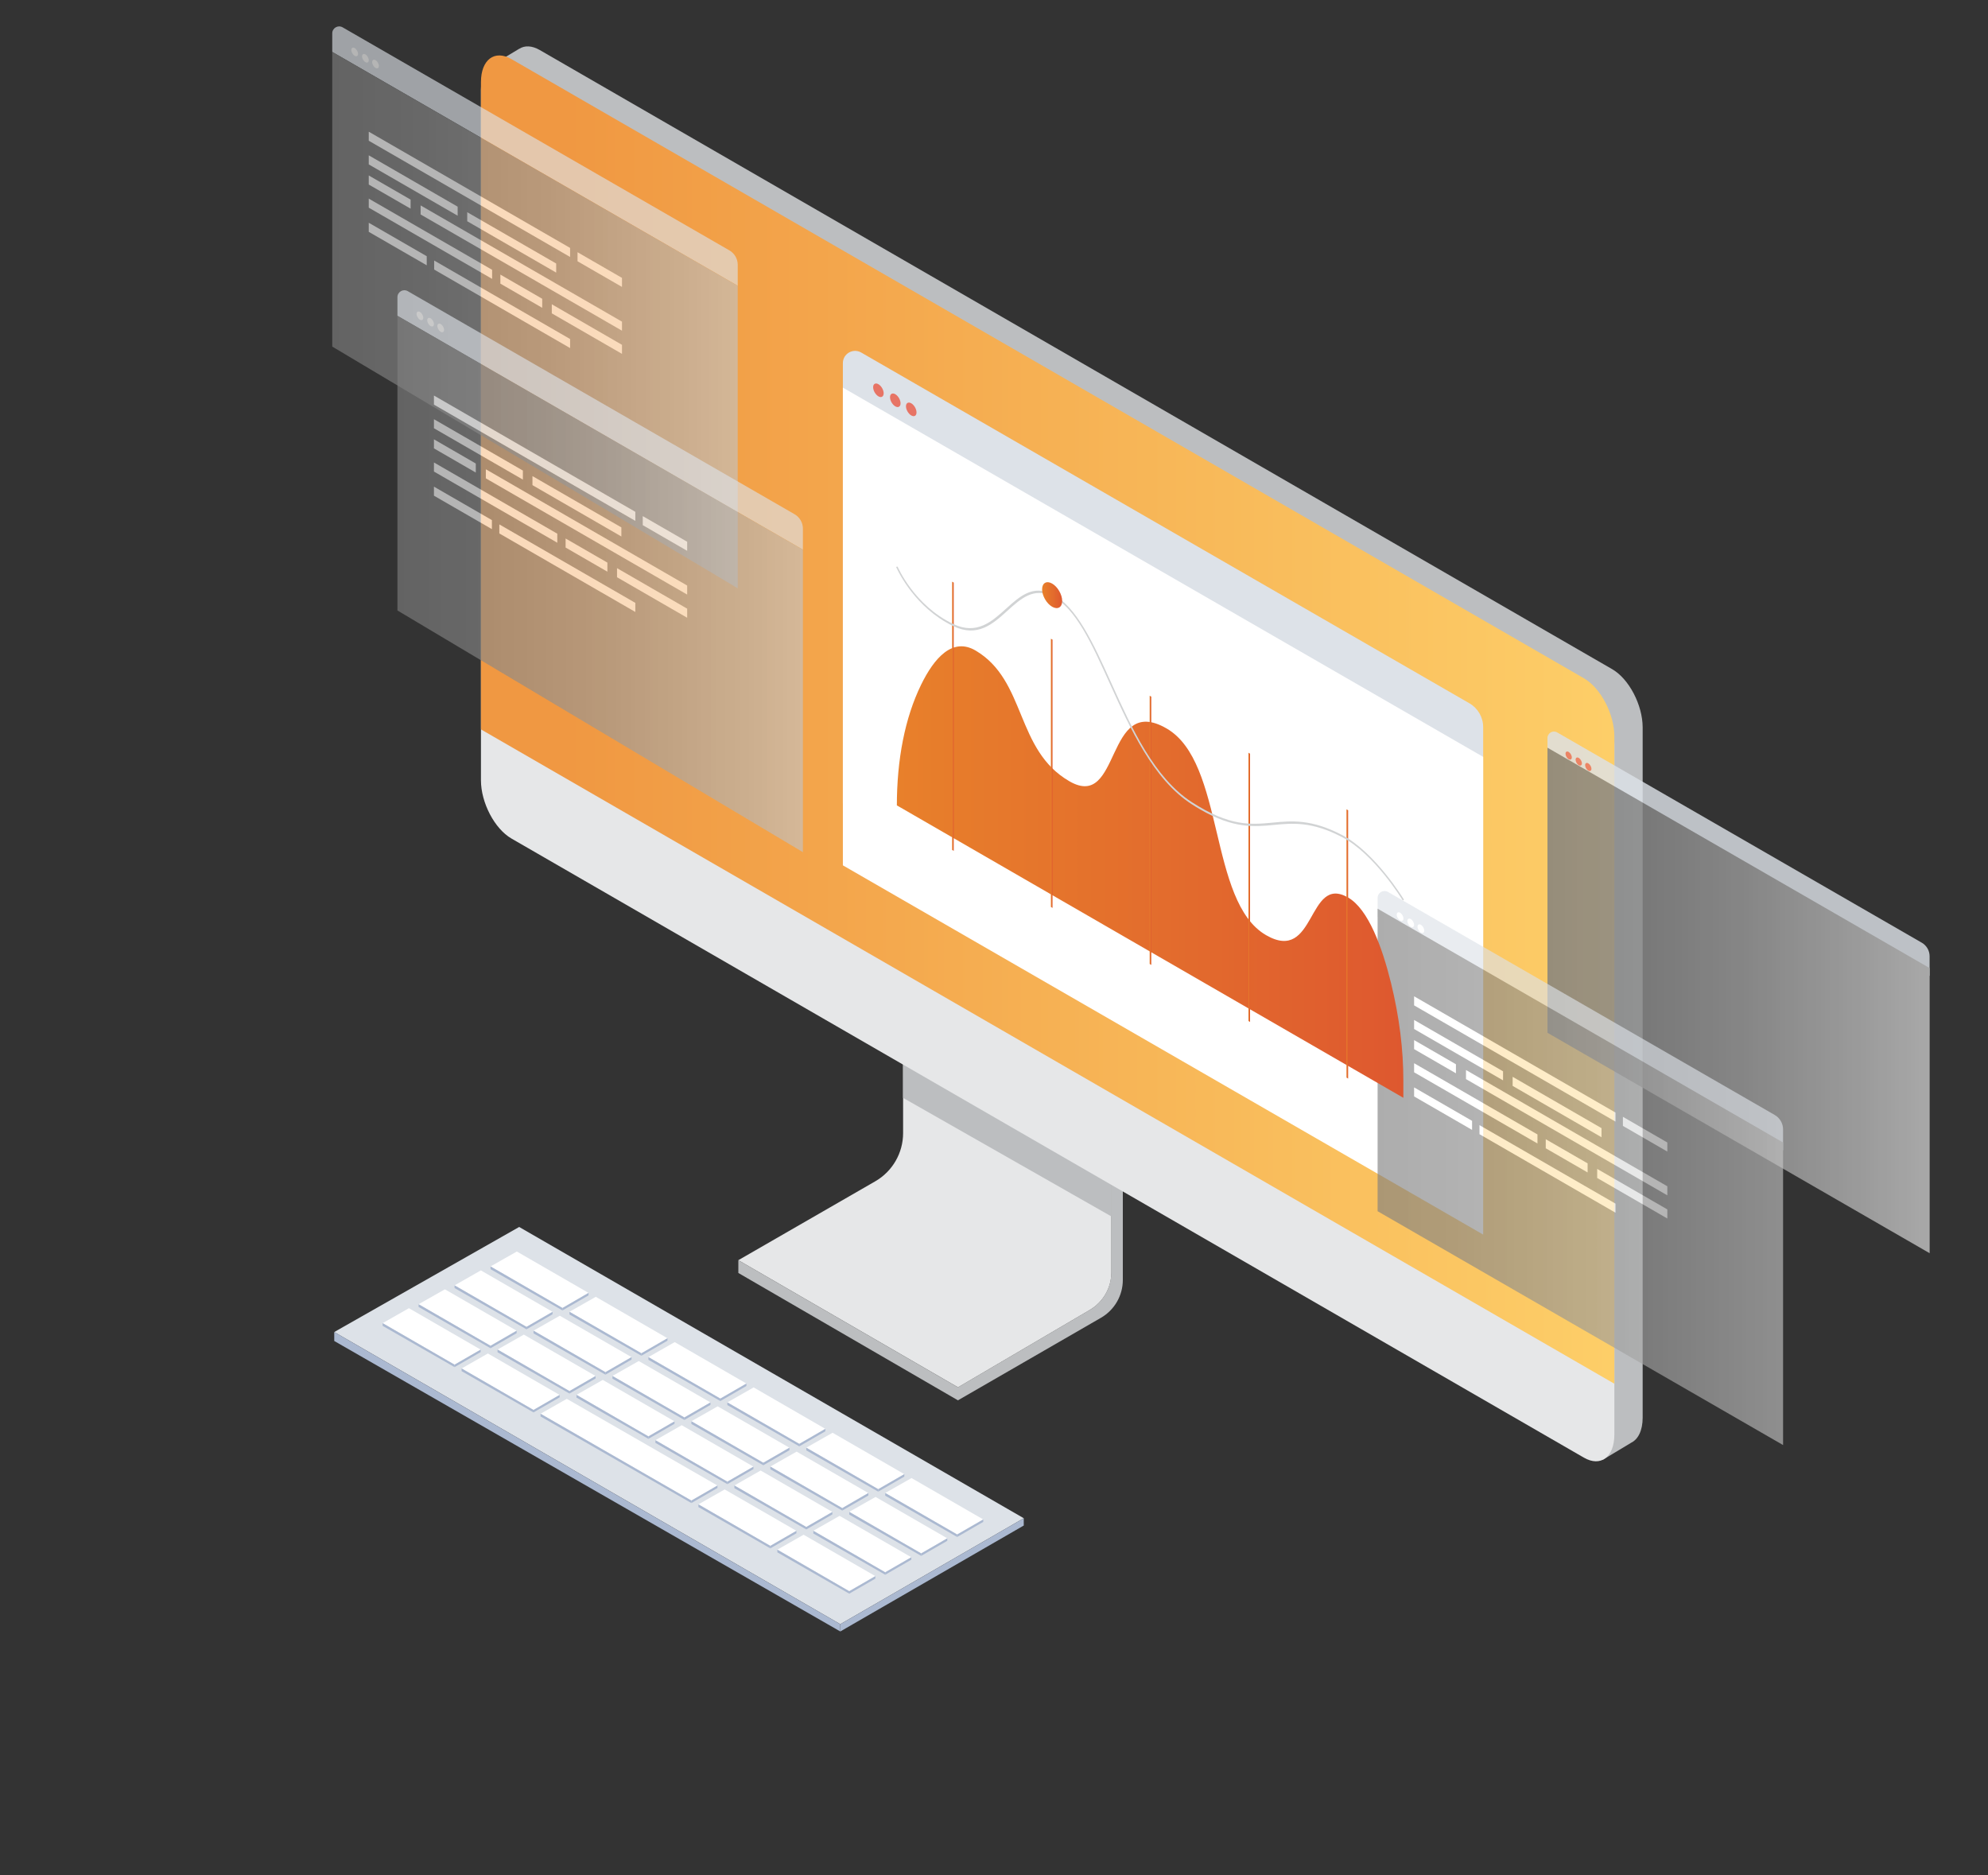 <?xml version="1.0" encoding="UTF-8"?> <!-- Generator: Adobe Illustrator 23.0.4, SVG Export Plug-In . SVG Version: 6.00 Build 0) --> <svg xmlns="http://www.w3.org/2000/svg" xmlns:xlink="http://www.w3.org/1999/xlink" id="_x2014_ÎÓÈ_x5F_1" x="0px" y="0px" viewBox="0 0 477 450" style="enable-background:new 0 0 477 450;" xml:space="preserve"><rect x="0" y="0" width="477" height="450" fill="#333333" stroke="none"/> <style type="text/css"> .st0{fill:#BCBEC0;} .st1{fill:#E6E7E8;} .st2{fill:#DDE2E8;} .st3{fill:#FFFFFF;} .st4{fill:#ABB9D1;} .st5{fill:url(#SVGID_1_);enable-background:new ;} .st6{fill:#E77465;} .st7{opacity:0.81;} .st8{fill:url(#SVGID_2_);} .st9{opacity:0.64;} .st10{fill:url(#SVGID_3_);} .st11{fill:url(#SVGID_4_);} .st12{fill:url(#SVGID_5_);} .st13{fill:url(#SVGID_6_);} .st14{fill:url(#SVGID_7_);} .st15{fill:url(#SVGID_8_);} .st16{fill:url(#SVGID_9_);} .st17{fill:url(#SVGID_10_);} .st18{fill:url(#SVGID_11_);} .st19{fill:#D1D3D4;} .st20{fill:url(#SVGID_12_);} </style> <g> <path class="st0" d="M386.83,160.57L129.5,12c-1.88-1.08-3.59-1.12-4.88-0.31l-0.01-0.01l-6.5,3.91l0.42,1.14l-1.71,1.08 l-0.93,152.03l2.22,22.91l244.12,144.77l22.35,12.75l6.74-4.05v-0.01c1.71-0.79,2.82-2.93,2.82-6.05V174.53 C394.13,169.15,390.86,162.9,386.83,160.57z"></path> <path class="st0" d="M177.16,305.45v-3.06l52.69,30.5l31.63-18.57c3.2-1.88,5.17-5.32,5.17-9.03V265.9l2.76,1.6v39.63 c0,3.74-2,7.2-5.24,9.07l-34.32,19.81L177.16,305.45z"></path> <path class="st1" d="M177.16,302.38L210,283.46c4.14-2.38,6.69-6.8,6.69-11.57l-0.01-34.84l49.98,28.84v39.39 c0,3.71-1.97,7.15-5.17,9.03l-31.63,18.57L177.16,302.38z"></path> <polygon class="st0" points="216.68,252.2 216.68,263.43 266.66,291.88 266.66,281.02 "></polygon> <g> <polygon class="st2" points="124.57,294.41 245.64,364.3 201.62,389.72 80.2,319.62 "></polygon> <g> <polygon class="st3" points="136,335.65 172.15,356.45 165.89,360.06 129.7,339.23 "></polygon> <polygon class="st4" points="165.89,360.66 165.89,360.06 172.15,356.45 172.15,357.04 "></polygon> <polygon class="st4" points="129.7,339.23 129.7,339.88 165.89,360.66 165.89,360.06 "></polygon> </g> <polygon class="st4" points="201.62,391.47 201.62,389.72 245.64,364.3 245.64,366.05 "></polygon> <polygon class="st4" points="80.2,319.62 80.2,321.77 201.62,391.47 201.62,389.72 "></polygon> <g> <polygon class="st3" points="98.12,313.9 115.33,323.84 109.07,327.45 91.81,317.49 "></polygon> <polygon class="st4" points="109.07,328.04 109.07,327.45 115.33,323.84 115.33,324.43 "></polygon> <polygon class="st4" points="91.81,317.49 91.81,318.14 109.07,328.04 109.07,327.45 "></polygon> </g> <g> <polygon class="st3" points="117.06,324.77 134.27,334.71 128.01,338.32 110.76,328.36 "></polygon> <polygon class="st4" points="128.01,338.91 128.01,338.32 134.27,334.71 134.27,335.3 "></polygon> <polygon class="st4" points="110.76,328.36 110.76,329.01 128.01,338.91 128.01,338.32 "></polygon> </g> <g> <polygon class="st3" points="173.88,357.39 191.09,367.32 184.83,370.93 167.58,360.97 "></polygon> <polygon class="st4" points="184.83,371.53 184.83,370.93 191.09,367.32 191.09,367.91 "></polygon> <polygon class="st4" points="167.58,360.97 167.58,361.62 184.83,371.53 184.83,370.93 "></polygon> </g> <g> <polygon class="st3" points="192.82,368.26 210.03,378.19 203.77,381.81 186.52,371.84 "></polygon> <polygon class="st4" points="203.77,382.4 203.77,381.81 210.03,378.19 210.03,378.79 "></polygon> <polygon class="st4" points="186.52,371.84 186.52,372.49 203.77,382.4 203.77,381.81 "></polygon> </g> <g> <polygon class="st3" points="106.75,309.37 123.96,319.3 117.7,322.92 100.44,312.95 "></polygon> <polygon class="st4" points="117.7,323.51 117.7,322.92 123.96,319.3 123.96,319.9 "></polygon> <polygon class="st4" points="100.44,312.95 100.44,313.6 117.7,323.51 117.7,322.92 "></polygon> </g> <g> <polygon class="st3" points="125.69,320.24 142.9,330.17 136.64,333.79 119.38,323.82 "></polygon> <polygon class="st4" points="136.64,334.38 136.64,333.79 142.9,330.17 142.9,330.77 "></polygon> <polygon class="st4" points="119.38,323.82 119.38,324.47 136.64,334.38 136.64,333.79 "></polygon> </g> <g> <polygon class="st3" points="144.63,331.11 161.84,341.05 155.58,344.66 138.32,334.69 "></polygon> <polygon class="st4" points="155.58,345.25 155.58,344.66 161.84,341.05 161.84,341.64 "></polygon> <polygon class="st4" points="138.32,334.69 138.32,335.35 155.58,345.25 155.58,344.66 "></polygon> </g> <g> <polygon class="st3" points="163.57,341.98 180.78,351.92 174.52,355.53 157.26,345.57 "></polygon> <polygon class="st4" points="174.52,356.12 174.52,355.53 180.78,351.92 180.78,352.51 "></polygon> <polygon class="st4" points="157.26,345.57 157.26,346.22 174.52,356.12 174.52,355.53 "></polygon> </g> <g> <polygon class="st3" points="182.51,352.85 199.72,362.79 193.46,366.4 176.21,356.44 "></polygon> <polygon class="st4" points="193.46,366.99 193.46,366.4 199.72,362.79 199.72,363.38 "></polygon> <polygon class="st4" points="176.21,356.44 176.21,357.09 193.46,366.99 193.46,366.4 "></polygon> </g> <g> <polygon class="st3" points="201.45,363.73 218.66,373.66 212.4,377.27 195.15,367.31 "></polygon> <polygon class="st4" points="212.4,377.86 212.4,377.27 218.66,373.66 218.66,374.25 "></polygon> <polygon class="st4" points="195.15,367.31 195.15,367.96 212.4,377.86 212.4,377.27 "></polygon> </g> <g> <polygon class="st3" points="115.38,304.83 132.58,314.77 126.33,318.38 109.07,308.42 "></polygon> <polygon class="st4" points="126.33,318.97 126.33,318.38 132.58,314.77 132.58,315.36 "></polygon> <polygon class="st4" points="109.07,308.42 109.07,309.07 126.33,318.97 126.33,318.38 "></polygon> </g> <g> <polygon class="st3" points="134.32,315.71 151.53,325.64 145.27,329.25 128.01,319.29 "></polygon> <polygon class="st4" points="145.27,329.85 145.27,329.25 151.53,325.64 151.53,326.23 "></polygon> <polygon class="st4" points="128.01,319.29 128.01,319.94 145.27,329.85 145.27,329.25 "></polygon> </g> <g> <polygon class="st3" points="153.26,326.58 170.47,336.51 164.21,340.12 146.95,330.16 "></polygon> <polygon class="st4" points="164.21,340.72 164.21,340.12 170.47,336.51 170.47,337.1 "></polygon> <polygon class="st4" points="146.95,330.16 146.95,330.81 164.21,340.72 164.21,340.12 "></polygon> </g> <g> <polygon class="st3" points="172.2,337.45 189.41,347.38 183.15,350.99 165.89,341.03 "></polygon> <polygon class="st4" points="183.15,351.59 183.15,350.99 189.41,347.38 189.41,347.98 "></polygon> <polygon class="st4" points="165.89,341.03 165.89,341.68 183.15,351.59 183.15,350.99 "></polygon> </g> <g> <polygon class="st3" points="191.14,348.32 208.35,358.25 202.09,361.87 184.83,351.9 "></polygon> <polygon class="st4" points="202.09,362.46 202.09,361.87 208.35,358.25 208.35,358.85 "></polygon> <polygon class="st4" points="184.83,351.9 184.83,352.55 202.09,362.46 202.09,361.87 "></polygon> </g> <g> <polygon class="st3" points="210.08,359.19 227.29,369.12 221.03,372.74 203.77,362.77 "></polygon> <polygon class="st4" points="221.03,373.33 221.03,372.74 227.29,369.12 227.29,369.72 "></polygon> <polygon class="st4" points="203.77,362.77 203.77,363.43 221.03,373.33 221.03,372.74 "></polygon> </g> <g> <polygon class="st3" points="124.01,300.3 141.21,310.23 134.96,313.85 117.7,303.88 "></polygon> <polygon class="st4" points="134.96,314.44 134.96,313.85 141.21,310.23 141.21,310.83 "></polygon> <polygon class="st4" points="117.7,303.88 117.7,304.54 134.96,314.44 134.96,313.85 "></polygon> </g> <g> <polygon class="st3" points="142.95,311.17 160.15,321.11 153.9,324.72 136.64,314.76 "></polygon> <polygon class="st4" points="153.9,325.31 153.9,324.72 160.15,321.11 160.15,321.7 "></polygon> <polygon class="st4" points="136.64,314.76 136.64,315.41 153.9,325.31 153.9,324.72 "></polygon> </g> <g> <polygon class="st3" points="161.89,322.04 179.09,331.98 172.84,335.59 155.58,325.63 "></polygon> <polygon class="st4" points="172.84,336.18 172.84,335.59 179.09,331.98 179.09,332.57 "></polygon> <polygon class="st4" points="155.58,325.63 155.58,326.28 172.84,336.18 172.84,335.59 "></polygon> </g> <g> <polygon class="st3" points="180.83,332.91 198.03,342.85 191.78,346.46 174.52,336.5 "></polygon> <polygon class="st4" points="191.78,347.05 191.78,346.46 198.03,342.85 198.03,343.44 "></polygon> <polygon class="st4" points="174.52,336.5 174.52,337.15 191.78,347.05 191.78,346.46 "></polygon> </g> <g> <polygon class="st3" points="199.77,343.79 216.98,353.72 210.72,357.33 193.46,347.37 "></polygon> <polygon class="st4" points="210.72,357.92 210.72,357.33 216.98,353.72 216.98,354.31 "></polygon> <polygon class="st4" points="193.46,347.37 193.46,348.02 210.72,357.92 210.72,357.33 "></polygon> </g> <g> <polygon class="st3" points="218.71,354.66 235.92,364.59 229.66,368.2 212.4,358.24 "></polygon> <polygon class="st4" points="229.66,368.8 229.66,368.2 235.92,364.59 235.92,365.18 "></polygon> <polygon class="st4" points="212.4,358.24 212.4,358.89 229.66,368.8 229.66,368.2 "></polygon> </g> </g> <path class="st1" d="M380.04,349.76L122.71,201.2c-4.03-2.33-7.31-8.58-7.31-13.96V21.59c0-5.38,3.27-7.85,7.31-5.52l257.33,148.57 c4.03,2.33,7.31,8.58,7.31,13.96v165.64C387.34,349.62,384.07,352.09,380.04,349.76z"></path> <linearGradient id="SVGID_1_" gradientUnits="userSpaceOnUse" x1="115.405" y1="172.659" x2="387.343" y2="172.659"> <stop offset="0.075" style="stop-color:#F09842"></stop> <stop offset="0.998" style="stop-color:#FDCE68"></stop> </linearGradient> <path class="st5" d="M387.34,332.02l-271.94-157V19.7c0-5.38,3.27-7.85,7.31-5.52l257.33,148.57c4.03,2.33,7.31,8.58,7.31,13.96 V332.02z"></path> <g> <path class="st2" d="M355.4,281.26l-153-88.24c-0.1-0.06-0.16-0.16-0.16-0.27V87.13c0-2.26,2.44-3.67,4.4-2.54l145.92,84.16 c2.05,1.18,3.31,3.36,3.31,5.72v106.51C355.87,281.23,355.61,281.38,355.4,281.26z"></path> <path class="st6" d="M219.91,98.96c0-0.8-0.56-1.78-1.26-2.19l0,0c-0.7-0.4-1.27-0.08-1.27,0.72c0,0.8,0.56,1.78,1.26,2.19 C219.34,100.09,219.91,99.77,219.91,98.96L219.91,98.96z"></path> <path class="st6" d="M216.08,96.78c0-0.8-0.56-1.78-1.26-2.19v0c-0.7-0.4-1.27-0.08-1.27,0.72c0,0.8,0.56,1.78,1.26,2.19 C215.51,97.91,216.08,97.58,216.08,96.78L216.08,96.78z"></path> <path class="st6" d="M212.03,94.38c0-0.8-0.56-1.78-1.26-2.19v0c-0.7-0.4-1.27-0.08-1.27,0.72c0,0.8,0.56,1.78,1.26,2.19 C211.45,95.51,212.02,95.18,212.03,94.38L212.03,94.38z"></path> <polygon class="st3" points="355.87,296.24 202.24,207.64 202.24,93.01 355.87,181.61 "></polygon> </g> <g class="st7"> <path class="st2" d="M463,234.19l-91.7-52.88v-4.21c0-1.2,1.3-1.96,2.34-1.35l87.47,50.45c1.16,0.67,1.88,1.91,1.88,3.26V234.19z"></path> <path class="st6" d="M381.85,184.48c0-0.48-0.34-1.07-0.75-1.31l0,0c-0.42-0.24-0.76-0.05-0.76,0.43c0,0.48,0.34,1.07,0.75,1.31 C381.51,185.15,381.85,184.95,381.85,184.48L381.85,184.48z"></path> <path class="st6" d="M379.56,183.17c0-0.48-0.34-1.07-0.75-1.31v0c-0.42-0.24-0.76-0.05-0.76,0.43c0,0.48,0.34,1.07,0.75,1.31 C379.22,183.84,379.56,183.65,379.56,183.17L379.56,183.17z"></path> <path class="st6" d="M377.14,181.74c0-0.48-0.34-1.07-0.75-1.31l0,0c-0.42-0.24-0.76-0.05-0.76,0.43c0,0.48,0.34,1.07,0.75,1.31 C376.8,182.41,377.14,182.22,377.14,181.74L377.14,181.74z"></path> <linearGradient id="SVGID_2_" gradientUnits="userSpaceOnUse" x1="371.304" y1="240.057" x2="463" y2="240.057"> <stop offset="0" style="stop-color:#7F7F7F"></stop> <stop offset="0.214" style="stop-color:#868686"></stop> <stop offset="0.522" style="stop-color:#999999"></stop> <stop offset="0.884" style="stop-color:#B8B8B8"></stop> <stop offset="0.997" style="stop-color:#C3C3C3"></stop> </linearGradient> <polygon class="st8" points="463,300.71 371.3,247.82 371.3,179.41 463,232.29 "></polygon> </g> <g class="st9"> <g> <path class="st2" d="M177.01,68.57L79.72,12.46V8c0-1.28,1.38-2.08,2.49-1.44l92.8,53.52c1.23,0.71,2,2.03,2,3.45V68.57z"></path> <path class="st3" d="M90.91,15.83c0-0.51-0.36-1.13-0.8-1.39v0c-0.44-0.26-0.8-0.05-0.81,0.46c0,0.51,0.36,1.13,0.8,1.39 C90.54,16.55,90.9,16.34,90.91,15.83L90.91,15.83z"></path> <path class="st3" d="M88.48,14.45c0-0.51-0.36-1.13-0.8-1.39l0,0c-0.44-0.26-0.8-0.05-0.81,0.46c0,0.51,0.36,1.13,0.8,1.39 C88.12,15.16,88.48,14.96,88.48,14.45L88.48,14.45z"></path> <path class="st3" d="M85.91,12.93c0-0.51-0.36-1.13-0.8-1.39l0,0c-0.44-0.26-0.8-0.05-0.81,0.46c0,0.51,0.36,1.13,0.8,1.39 C85.55,13.64,85.91,13.44,85.91,12.93L85.91,12.93z"></path> <linearGradient id="SVGID_3_" gradientUnits="userSpaceOnUse" x1="79.719" y1="76.813" x2="177.006" y2="76.813"> <stop offset="0" style="stop-color:#7F7F7F"></stop> <stop offset="0.214" style="stop-color:#868686"></stop> <stop offset="0.522" style="stop-color:#999999"></stop> <stop offset="0.884" style="stop-color:#B8B8B8"></stop> <stop offset="0.997" style="stop-color:#C3C3C3"></stop> </linearGradient> <polygon class="st10" points="177.01,141.16 79.72,83.16 79.72,12.46 177.01,68.57 "></polygon> </g> <g> <polygon class="st3" points="136.79,61.66 88.48,33.77 88.48,31.6 136.79,59.49 "></polygon> <polygon class="st3" points="149.24,79.35 100.92,51.46 100.92,49.29 149.24,77.18 "></polygon> <polygon class="st3" points="102.39,63.66 88.48,55.63 88.48,53.45 102.39,61.48 "></polygon> <polygon class="st3" points="136.79,83.52 104.17,64.68 104.17,62.51 136.79,81.35 "></polygon> <polygon class="st3" points="109.81,51.76 88.48,39.45 88.48,37.27 109.81,49.59 "></polygon> <polygon class="st3" points="133.45,65.41 112.11,53.09 112.11,50.92 133.45,63.23 "></polygon> <polygon class="st3" points="98.52,50.07 88.48,44.28 88.48,42.1 98.52,47.9 "></polygon> <polygon class="st3" points="130.1,73.86 120.06,68.06 120.06,65.89 130.1,71.69 "></polygon> <polygon class="st3" points="149.24,84.91 132.4,75.19 132.4,73.01 149.24,82.74 "></polygon> <polygon class="st3" points="149.24,68.85 138.57,62.69 138.57,60.52 149.24,66.68 "></polygon> <polygon class="st3" points="118.08,66.92 88.48,49.83 88.48,47.66 118.08,64.74 "></polygon> </g> </g> <g class="st9"> <g> <path class="st2" d="M192.65,131.89L95.36,75.78v-4.47c0-1.28,1.38-2.08,2.49-1.44l92.8,53.52c1.23,0.71,2,2.03,2,3.45V131.89z"></path> <path class="st3" d="M106.55,79.15c0-0.51-0.36-1.13-0.8-1.39v0c-0.44-0.26-0.8-0.05-0.81,0.46c0,0.51,0.36,1.13,0.8,1.39 C106.19,79.86,106.55,79.66,106.55,79.15L106.55,79.15z"></path> <path class="st3" d="M104.12,77.77c0-0.51-0.36-1.13-0.8-1.39v0c-0.44-0.26-0.8-0.05-0.81,0.46c0,0.51,0.36,1.13,0.8,1.39 C103.76,78.48,104.12,78.28,104.12,77.77L104.12,77.77z"></path> <path class="st3" d="M101.56,76.25c0-0.51-0.36-1.13-0.8-1.39v0c-0.44-0.26-0.8-0.05-0.81,0.46c0,0.51,0.36,1.13,0.8,1.39 C101.19,76.96,101.55,76.76,101.56,76.25L101.56,76.25z"></path> <linearGradient id="SVGID_4_" gradientUnits="userSpaceOnUse" x1="95.362" y1="140.131" x2="192.649" y2="140.131"> <stop offset="0" style="stop-color:#7F7F7F"></stop> <stop offset="0.214" style="stop-color:#868686"></stop> <stop offset="0.522" style="stop-color:#999999"></stop> <stop offset="0.884" style="stop-color:#B8B8B8"></stop> <stop offset="0.997" style="stop-color:#C3C3C3"></stop> </linearGradient> <polygon class="st11" points="192.65,204.48 95.36,146.48 95.36,75.78 192.65,131.89 "></polygon> </g> <g> <polygon class="st3" points="152.44,124.98 104.12,97.09 104.12,94.91 152.44,122.81 "></polygon> <polygon class="st3" points="164.88,142.67 116.57,114.78 116.57,112.6 164.88,140.5 "></polygon> <polygon class="st3" points="118.03,126.97 104.12,118.94 104.12,116.77 118.03,124.8 "></polygon> <polygon class="st3" points="152.44,146.84 119.81,128 119.81,125.83 152.44,144.66 "></polygon> <polygon class="st3" points="125.46,115.08 104.12,102.76 104.12,100.59 125.46,112.91 "></polygon> <polygon class="st3" points="149.09,128.73 127.76,116.41 127.76,114.24 149.09,126.55 "></polygon> <polygon class="st3" points="114.16,113.39 104.12,107.59 104.12,105.42 114.16,111.22 "></polygon> <polygon class="st3" points="145.74,137.18 135.71,131.38 135.71,129.21 145.74,135 "></polygon> <polygon class="st3" points="164.88,148.23 148.05,138.51 148.05,136.33 164.88,146.05 "></polygon> <polygon class="st3" points="164.88,132.17 154.22,126.01 154.22,123.84 164.88,129.99 "></polygon> <polygon class="st3" points="133.72,130.23 104.12,113.15 104.12,110.97 133.72,128.06 "></polygon> </g> </g> <g class="st9"> <g> <path class="st2" d="M427.83,276.04l-97.29-56.11v-4.47c0-1.28,1.38-2.08,2.49-1.44l92.8,53.52c1.23,0.71,2,2.03,2,3.45V276.04z"></path> <path class="st3" d="M341.73,223.3c0-0.51-0.36-1.13-0.8-1.39v0c-0.44-0.26-0.8-0.05-0.81,0.46c0,0.51,0.36,1.13,0.8,1.39 C341.37,224.01,341.73,223.81,341.73,223.3L341.73,223.3z"></path> <path class="st3" d="M339.3,221.92c0-0.51-0.36-1.13-0.8-1.39v0c-0.44-0.26-0.8-0.05-0.81,0.46c0,0.51,0.36,1.13,0.8,1.39 C338.94,222.63,339.3,222.42,339.3,221.92L339.3,221.92z"></path> <path class="st3" d="M336.74,220.4c0-0.51-0.36-1.13-0.8-1.39v0c-0.44-0.26-0.8-0.05-0.81,0.46c0,0.51,0.36,1.13,0.8,1.39 C336.37,221.11,336.74,220.91,336.74,220.4L336.74,220.4z"></path> <linearGradient id="SVGID_5_" gradientUnits="userSpaceOnUse" x1="330.543" y1="282.385" x2="427.829" y2="282.385"> <stop offset="0" style="stop-color:#7F7F7F"></stop> <stop offset="0.214" style="stop-color:#868686"></stop> <stop offset="0.522" style="stop-color:#999999"></stop> <stop offset="0.884" style="stop-color:#B8B8B8"></stop> <stop offset="0.997" style="stop-color:#C3C3C3"></stop> </linearGradient> <polygon class="st12" points="427.83,346.74 330.54,290.63 330.54,218.04 427.83,274.14 "></polygon> </g> <g> <polygon class="st3" points="387.62,269.13 339.3,241.24 339.3,239.06 387.62,266.96 "></polygon> <polygon class="st3" points="400.06,286.82 351.75,258.93 351.75,256.75 400.06,284.65 "></polygon> <polygon class="st3" points="353.21,271.12 339.3,263.09 339.3,260.92 353.21,268.95 "></polygon> <polygon class="st3" points="387.62,290.99 354.99,272.15 354.99,269.98 387.62,288.81 "></polygon> <polygon class="st3" points="360.64,259.23 339.3,246.91 339.3,244.74 360.64,257.06 "></polygon> <polygon class="st3" points="384.27,272.88 362.94,260.56 362.94,258.38 384.27,270.7 "></polygon> <polygon class="st3" points="349.34,257.54 339.3,251.74 339.3,249.57 349.34,255.37 "></polygon> <polygon class="st3" points="380.93,281.33 370.89,275.53 370.89,273.36 380.93,279.15 "></polygon> <polygon class="st3" points="400.06,292.38 383.23,282.66 383.23,280.48 400.06,290.2 "></polygon> <polygon class="st3" points="400.06,276.32 389.4,270.16 389.4,267.98 400.06,274.14 "></polygon> <polygon class="st3" points="368.9,274.38 339.3,257.3 339.3,255.12 368.9,272.21 "></polygon> </g> </g> <g> <linearGradient id="SVGID_6_" gradientUnits="userSpaceOnUse" x1="215.195" y1="209.244" x2="336.721" y2="209.244"> <stop offset="1.259689e-03" style="stop-color:#E8802B"></stop> <stop offset="0.608" style="stop-color:#E2692D"></stop> <stop offset="0.999" style="stop-color:#DE582F"></stop> </linearGradient> <path class="st13" d="M215.19,193.25v0.13c0-11.15,1.93-21.1,5.81-29.06c3.16-6.47,7.56-11.48,13.1-8.21 c12.22,7.23,9.48,23.84,22.5,31.36c12.47,7.2,8.51-21.22,23.3-12.68c14.1,8.14,9.99,41.58,23.88,49.6 c12.03,6.94,9.85-14.64,19.66-9.04c4.9,2.8,8.22,12.01,10.32,20.53c2,8.13,2.96,16,2.96,23.35v4.19L215.19,193.25z"></path> <g> <linearGradient id="SVGID_7_" gradientUnits="userSpaceOnUse" x1="323.072" y1="226.502" x2="323.469" y2="226.502"> <stop offset="1.259689e-03" style="stop-color:#E8802B"></stop> <stop offset="0.608" style="stop-color:#E2692D"></stop> <stop offset="0.999" style="stop-color:#DE582F"></stop> </linearGradient> <polygon class="st14" points="323.07,258.57 323.47,258.8 323.47,194.43 323.07,194.2 "></polygon> </g> <g> <linearGradient id="SVGID_8_" gradientUnits="userSpaceOnUse" x1="299.545" y1="212.919" x2="299.942" y2="212.919"> <stop offset="1.259689e-03" style="stop-color:#E8802B"></stop> <stop offset="0.608" style="stop-color:#E2692D"></stop> <stop offset="0.999" style="stop-color:#DE582F"></stop> </linearGradient> <polygon class="st15" points="299.55,244.99 299.94,245.22 299.94,180.85 299.55,180.62 "></polygon> </g> <g> <linearGradient id="SVGID_9_" gradientUnits="userSpaceOnUse" x1="275.845" y1="199.236" x2="276.242" y2="199.236"> <stop offset="1.259689e-03" style="stop-color:#E8802B"></stop> <stop offset="0.608" style="stop-color:#E2692D"></stop> <stop offset="0.999" style="stop-color:#DE582F"></stop> </linearGradient> <polygon class="st16" points="275.85,231.3 276.24,231.53 276.24,167.17 275.85,166.94 "></polygon> </g> <g> <linearGradient id="SVGID_10_" gradientUnits="userSpaceOnUse" x1="252.145" y1="185.553" x2="252.542" y2="185.553"> <stop offset="1.259689e-03" style="stop-color:#E8802B"></stop> <stop offset="0.608" style="stop-color:#E2692D"></stop> <stop offset="0.999" style="stop-color:#DE582F"></stop> </linearGradient> <polygon class="st17" points="252.15,217.62 252.54,217.85 252.54,153.48 252.15,153.26 "></polygon> </g> <g> <linearGradient id="SVGID_11_" gradientUnits="userSpaceOnUse" x1="228.446" y1="171.869" x2="228.843" y2="171.869"> <stop offset="1.259689e-03" style="stop-color:#E8802B"></stop> <stop offset="0.608" style="stop-color:#E2692D"></stop> <stop offset="0.999" style="stop-color:#DE582F"></stop> </linearGradient> <polygon class="st18" points="228.45,203.94 228.84,204.17 228.84,139.8 228.45,139.57 "></polygon> </g> <g> <path class="st19" d="M288.01,194.24c8,4.62,12.9,4.15,17.65,3.7c4.47-0.43,9.1-0.87,16.35,2.92 c7.84,4.09,14.51,15.1,14.57,15.21l0.29-0.19c-0.07-0.11-6.87-11.34-14.88-15.53c-7.35-3.84-12.02-3.4-16.54-2.97 c-5.32,0.51-10.35,0.98-19.46-4.89c-9.03-5.81-14.5-17.9-19.33-28.57c-4.3-9.5-8.37-18.48-14.22-21.36 c-4.64-2.29-7.75,0.52-11.04,3.49c-3.46,3.13-7.04,6.36-12.67,3.68c-9.38-4.45-13.32-13.68-13.36-13.77l-0.36,0.06 c0.04,0.09,3.61,8.46,11.97,13.29c0.57,0.33,1.16,0.64,1.78,0.94c5.81,2.76,9.45-0.52,12.96-3.7c3.23-2.92,6.28-5.67,10.73-3.48 c5.61,2.77,9.43,11.19,13.84,20.94c4.88,10.79,10.42,23.02,19.65,28.96C286.66,193.44,287.35,193.86,288.01,194.24z"></path> </g> <linearGradient id="SVGID_12_" gradientUnits="userSpaceOnUse" x1="250.042" y1="142.807" x2="254.857" y2="142.807"> <stop offset="1.259689e-03" style="stop-color:#E8802B"></stop> <stop offset="0.608" style="stop-color:#E2692D"></stop> <stop offset="0.999" style="stop-color:#DE582F"></stop> </linearGradient> <path class="st20" d="M254.86,144.2c0-1.54-1.08-3.4-2.41-4.17c-1.33-0.77-2.41-0.15-2.41,1.39c0,1.54,1.08,3.4,2.41,4.17 C253.78,146.35,254.86,145.73,254.86,144.2z"></path> </g> </g> </svg> 